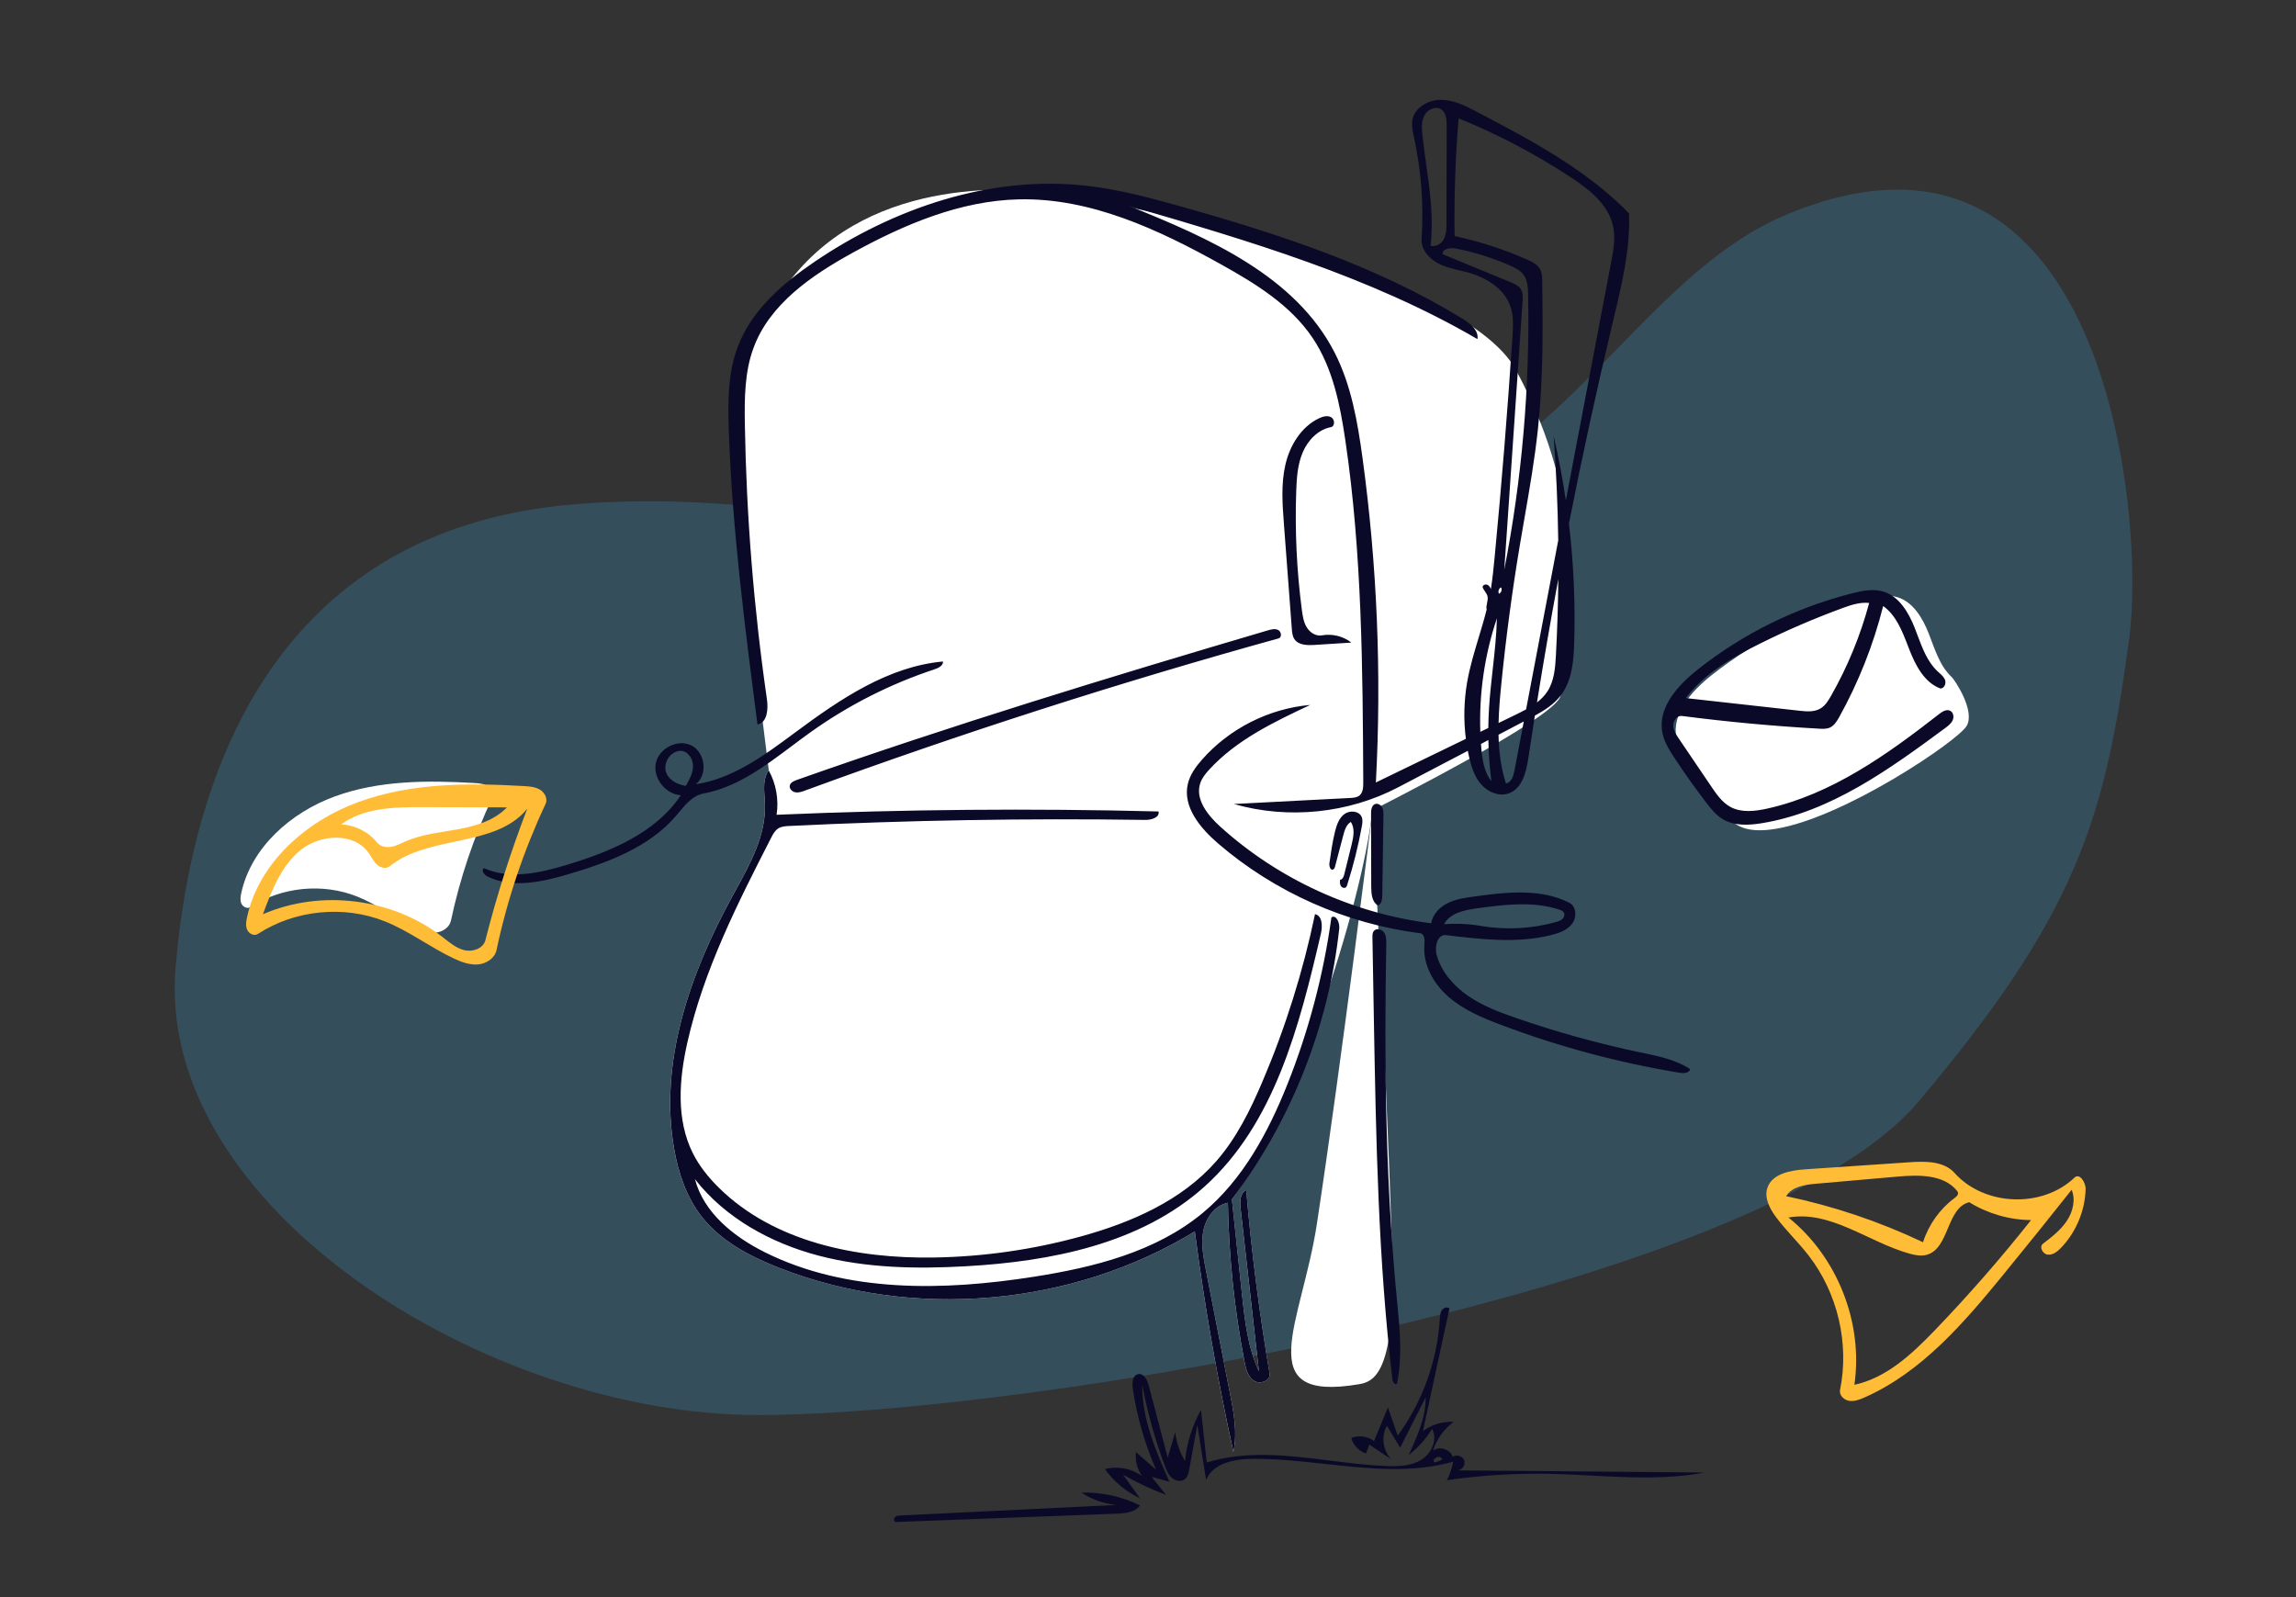 <svg width="92" height="64" viewBox="0 0 92 64" fill="none" xmlns="http://www.w3.org/2000/svg">
<rect x="0" y="0" width="92" height="64" fill="#333333" stroke="none"/>
<path opacity="0.25" fill-rule="evenodd" clip-rule="evenodd" d="M85.32 25.563C84.349 32.785 83.252 36.6 76.855 44.163C70.457 51.727 41.181 56.703 30.358 56.703C19.535 56.703 6.196 48.377 7.038 38.731C7.88 29.084 12.272 21.2 22.784 20.23C33.527 19.238 42.964 23.831 53.511 21.367C62.63 19.238 65.42 11.12 71.683 8.559C84.349 3.379 85.98 20.65 85.32 25.563Z" fill="#3FA1D9"/>
<path d="M78.802 29.09C78.445 29.695 73.915 32.757 71.167 33.21C70.635 33.298 70.055 33.328 69.593 33.051C69.32 32.887 69.117 32.632 68.923 32.38C68.482 31.802 68.061 31.21 67.66 30.603C67.45 30.284 67.242 29.951 67.171 29.577C66.981 28.584 67.784 27.692 68.576 27.063C70.398 25.618 72.532 24.564 74.79 23.996C75.189 23.896 75.613 23.811 76.009 23.925C76.651 24.11 77.036 24.759 77.281 25.38C77.526 26 77.717 26.68 78.207 27.134C78.319 27.237 79.16 28.485 78.802 29.09Z" fill="white"/>
<path fill-rule="evenodd" clip-rule="evenodd" d="M54.463 55.467C50.066 56.217 52.162 53.029 52.768 49.039C53.764 42.484 54.993 32.522 54.993 32.522C54.993 32.522 55.794 47.702 55.794 51.398C55.794 55.094 54.993 55.376 54.463 55.467Z" fill="white"/>
<path d="M49.764 51.855C49.877 52.911 49.995 53.989 50.444 54.951C50.199 52.772 49.954 50.593 49.708 48.415C49.678 48.146 49.687 47.803 49.935 47.694C50.145 50.154 50.458 52.605 50.873 55.039C50.922 55.328 50.487 55.493 50.243 55.33C49.998 55.168 49.92 54.851 49.865 54.563C49.46 52.465 49.237 50.333 49.2 48.197C48.685 48.299 48.323 48.797 48.219 49.311C48.114 49.825 48.215 50.355 48.315 50.87C48.639 52.526 48.962 54.182 49.285 55.838C49.437 56.613 49.588 57.413 49.421 58.184C48.779 55.262 48.263 52.312 47.875 49.345C42.951 52.349 36.607 52.907 31.232 50.81C30.058 50.352 28.892 49.745 28.117 48.754C27.506 47.973 27.18 47.004 27.009 46.028C26.403 42.562 27.646 39.028 29.332 35.938C29.973 34.766 30.701 33.545 30.65 32.211C30.632 31.752 30.533 31.244 30.802 30.87C30.84 30.939 29.042 18.11 29.763 15.273C31.499 8.441 37.14 7.516 40.751 7.6C43.174 7.657 58.533 10.702 60.753 14.842C63.669 20.284 63.05 24.86 62.532 27.877C62.378 28.775 54.994 32.455 54.992 32.474C54.57 36.389 51.737 44.919 49.361 48.063C49.495 49.327 49.63 50.591 49.764 51.855Z" fill="white"/>
<path fill-rule="evenodd" clip-rule="evenodd" d="M14.312 35.926C12.927 35.375 11.277 35.538 10.029 36.351C9.908 36.429 9.734 36.342 9.674 36.211C9.614 36.08 9.637 35.928 9.667 35.787C10.066 33.957 11.655 32.556 13.421 31.913C15.188 31.269 17.12 31.267 18.997 31.377C19.184 31.388 19.378 31.403 19.537 31.5C19.696 31.598 19.803 31.806 19.724 31.974C18.985 33.543 18.429 35.197 18.069 36.893C18.011 37.168 17.726 37.35 17.444 37.373C17.163 37.396 16.887 37.292 16.632 37.173C15.837 36.799 15.129 36.251 14.312 35.926Z" fill="white"/>
<path fill-rule="evenodd" clip-rule="evenodd" d="M56.962 9.573C57.052 8.21 56.949 6.835 56.657 5.501L56.651 5.473C56.602 5.247 56.551 5.015 56.597 4.79C56.697 4.29 57.253 3.99 57.764 4C58.274 4.011 58.747 4.254 59.199 4.491C61.365 5.629 63.57 6.797 65.275 8.549C65.329 9.967 64.994 11.367 64.663 12.749L64.632 12.879C63.989 15.567 63.401 18.268 62.867 20.98C63.054 22.556 63.125 24.145 63.079 25.732C63.058 26.482 62.992 27.282 62.533 27.877C62.265 28.224 61.89 28.464 61.502 28.676C61.413 29.239 61.327 29.801 61.243 30.364C61.159 30.927 61 31.591 60.464 31.789C60.08 31.93 59.634 31.749 59.361 31.445C59.088 31.141 58.958 30.736 58.867 30.338C58.848 30.255 58.83 30.171 58.814 30.087L56.03 31.546C54.027 32.596 51.614 32.842 49.44 32.218L54.107 31.976C54.234 31.969 54.37 31.959 54.469 31.881C54.615 31.765 54.626 31.553 54.626 31.367C54.602 26.782 54.578 22.178 53.907 17.641C53.696 16.211 53.404 14.747 52.599 13.546C51.713 12.223 50.3 11.358 48.907 10.583C46.408 9.192 43.697 7.927 40.836 7.988C38.475 8.039 36.226 8.995 34.158 10.133C32.516 11.037 30.842 12.184 30.193 13.94C29.835 14.909 29.829 15.969 29.846 17.002C29.908 20.687 30.203 24.368 30.73 28.016C30.787 28.413 30.748 28.959 30.352 29.03C29.846 25.119 29.339 21.2 29.203 17.259C29.163 16.116 29.16 14.94 29.57 13.872C30.121 12.432 31.353 11.364 32.63 10.496C35.813 8.332 39.694 7.014 43.523 7.442C44.815 7.586 46.077 7.924 47.328 8.275C51.243 9.377 55.158 10.653 58.62 12.782C58.92 12.967 59.257 13.241 59.201 13.589C54.883 11.072 50.028 9.648 45.228 8.247C48.439 9.537 51.912 11.059 53.482 14.137C54.146 15.439 54.398 16.907 54.596 18.354C55.183 22.658 55.363 27.017 55.131 31.355L58.737 29.607C58.641 28.853 58.658 28.085 58.788 27.337C58.894 26.73 59.072 26.14 59.25 25.549L59.25 25.549L59.25 25.549L59.25 25.549L59.25 25.549L59.25 25.549L59.25 25.549L59.25 25.549C59.363 25.175 59.476 24.801 59.57 24.423C59.549 24.346 59.567 24.257 59.586 24.166C59.604 24.076 59.623 23.984 59.605 23.899C59.589 23.826 59.546 23.763 59.503 23.701C59.465 23.645 59.427 23.59 59.407 23.526C59.412 23.442 59.524 23.399 59.601 23.434C59.67 23.465 59.711 23.535 59.739 23.606C59.808 23.174 59.85 22.737 59.892 22.301C60.172 19.374 60.409 16.442 60.603 13.508C60.631 13.093 60.656 12.665 60.52 12.273C60.278 11.574 59.572 11.133 58.859 10.93C58.737 10.895 58.612 10.866 58.487 10.836C58.197 10.767 57.907 10.698 57.642 10.563C57.263 10.371 56.935 9.996 56.962 9.573ZM62.255 17.48C62.452 18.33 62.615 19.189 62.743 20.052L64.553 10.534C64.647 10.041 64.741 9.531 64.63 9.041C64.437 8.184 63.674 7.588 62.939 7.104C61.523 6.173 60.016 5.38 58.447 4.741C58.316 6.31 58.262 7.886 58.286 9.461C59.293 9.673 60.277 9.993 61.216 10.414C61.406 10.499 61.604 10.598 61.706 10.778C61.79 10.925 61.795 11.102 61.797 11.271C61.827 13.254 61.833 15.242 61.622 17.215C61.496 18.396 61.293 19.567 61.09 20.737L61.09 20.737C61.025 21.108 60.961 21.478 60.899 21.849C60.593 23.684 60.346 25.529 60.16 27.38C60.107 27.907 60.059 28.44 60.047 28.972L60.728 28.642C60.868 28.573 61.011 28.503 61.15 28.427L62.438 21.655C62.419 20.262 62.358 18.869 62.255 17.48ZM59.664 28.392C59.648 28.651 59.639 28.911 59.636 29.171L59.316 29.326C59.263 27.787 59.488 26.238 59.98 24.779C59.964 25.467 59.887 26.151 59.811 26.836C59.753 27.354 59.695 27.872 59.664 28.392ZM59.638 29.655L59.342 29.811C59.347 29.876 59.352 29.942 59.358 30.008C59.399 30.466 59.474 30.947 59.76 31.307C59.69 30.759 59.649 30.208 59.638 29.655ZM61.058 28.911L60.045 29.442C60.058 30.107 60.138 30.764 60.344 31.395C60.559 31.356 60.642 31.098 60.683 30.884L61.058 28.911ZM62.441 23.204C62.136 24.848 61.851 26.497 61.586 28.148C61.749 28.023 61.893 27.879 62.006 27.705C62.278 27.285 62.318 26.761 62.345 26.261C62.4 25.243 62.432 24.224 62.441 23.204ZM60.276 22.826C60.985 19.197 61.305 15.492 61.23 11.795C61.224 11.516 61.209 11.216 61.038 10.995C60.912 10.833 60.721 10.738 60.533 10.655C59.83 10.341 59.091 10.107 58.335 9.959C58.116 9.917 57.794 9.963 57.804 10.185L60.522 11.306C60.681 11.371 60.851 11.445 60.941 11.592C61.029 11.736 61.021 11.917 61.009 12.085L60.276 22.826ZM57.747 4.382C57.523 4.234 57.2 4.386 57.075 4.624C56.95 4.861 56.969 5.146 56.997 5.412C57.039 5.803 57.093 6.195 57.148 6.586C57.3 7.672 57.451 8.759 57.322 9.843C57.528 9.913 57.757 9.769 57.857 9.576C57.957 9.384 57.959 9.157 57.96 8.941L57.967 5.032C57.967 4.793 57.947 4.514 57.747 4.382ZM60.07 23.788C60.161 23.748 60.199 23.621 60.146 23.537C60.053 23.582 60.014 23.711 60.066 23.8L60.07 23.788ZM76.504 26.023C76.753 26.662 77.103 27.344 77.746 27.588C77.898 27.6 77.989 27.398 77.939 27.254C77.897 27.134 77.799 27.046 77.702 26.96L77.667 26.928L77.646 26.909C77.237 26.53 77.036 25.994 76.838 25.466C76.799 25.362 76.76 25.258 76.72 25.155C76.474 24.535 76.09 23.886 75.448 23.701C75.052 23.586 74.628 23.671 74.228 23.772C71.971 24.34 69.837 25.393 68.015 26.839C67.222 27.468 66.42 28.36 66.609 29.352C66.681 29.727 66.889 30.06 67.099 30.379C67.499 30.985 67.92 31.578 68.362 32.155C68.555 32.408 68.758 32.663 69.031 32.827C69.493 33.103 70.074 33.073 70.606 32.986C73.353 32.533 75.705 30.829 77.943 29.175C78.06 29.089 78.181 28.997 78.241 28.866C78.302 28.735 78.276 28.552 78.148 28.484C78.001 28.406 77.828 28.513 77.697 28.616C75.615 30.242 73.39 31.831 70.808 32.403C70.318 32.511 69.779 32.575 69.338 32.336C69.009 32.157 68.786 31.835 68.576 31.525L67.274 29.603C67.164 29.441 67.05 29.267 67.046 29.071C67.042 28.876 67.201 28.664 67.395 28.69C69.221 28.927 71.055 29.097 72.894 29.2C73.04 29.208 73.193 29.215 73.326 29.154C73.498 29.076 73.603 28.902 73.695 28.738C74.473 27.338 75.067 25.837 75.458 24.285C75.978 24.656 76.22 25.286 76.451 25.886L76.467 25.927L76.504 26.023ZM74.897 24.162C74.55 25.46 74.035 26.714 73.37 27.883C73.259 28.078 73.135 28.28 72.94 28.394C72.692 28.539 72.384 28.512 72.098 28.48L67.55 27.974C68.305 26.979 69.425 26.333 70.546 25.779C71.606 25.253 72.694 24.785 73.805 24.376C74.156 24.247 74.525 24.121 74.897 24.162ZM49.765 51.855C49.877 52.91 49.996 53.989 50.445 54.951L49.709 48.415C49.679 48.145 49.688 47.803 49.936 47.693C50.146 50.154 50.459 52.605 50.874 55.039C50.923 55.328 50.488 55.493 50.244 55.33C49.999 55.167 49.921 54.85 49.866 54.563C49.461 52.465 49.238 50.333 49.201 48.197C48.685 48.298 48.324 48.797 48.22 49.311C48.115 49.825 48.216 50.355 48.316 50.87L49.286 55.838C49.438 56.612 49.589 57.413 49.422 58.184C48.78 55.262 48.264 52.312 47.876 49.345C42.952 52.348 36.608 52.907 31.233 50.81C30.059 50.352 28.893 49.745 28.118 48.754C27.507 47.973 27.181 47.003 27.011 46.028C26.404 42.562 27.647 39.027 29.333 35.938C29.377 35.858 29.422 35.777 29.466 35.696C30.07 34.598 30.699 33.453 30.651 32.211C30.647 32.129 30.642 32.045 30.636 31.961L30.636 31.961C30.609 31.575 30.582 31.177 30.802 30.87C31.099 31.408 31.211 32.044 31.118 32.65C36.215 32.431 41.32 32.387 46.421 32.517C46.48 32.751 46.141 32.86 45.899 32.856C41.139 32.786 36.377 32.867 31.622 33.099C31.471 33.106 31.313 33.116 31.186 33.196C31.052 33.28 30.973 33.428 30.901 33.569C29.552 36.203 28.198 38.875 27.546 41.76C27.21 43.244 27.082 44.868 27.769 46.226C28.03 46.741 28.399 47.196 28.811 47.601C31.022 49.776 34.332 50.443 37.438 50.391C39.419 50.358 41.397 50.074 43.307 49.548C45.333 48.99 47.353 48.111 48.735 46.532C49.547 45.605 50.099 44.483 50.582 43.35C51.505 41.187 52.213 38.934 52.692 36.632C52.992 36.695 52.996 37.118 52.927 37.416C52.07 41.102 51.075 45.03 48.254 47.559C45.707 49.843 42.117 50.551 38.697 50.742C36.721 50.853 34.715 50.818 32.801 50.316C30.888 49.813 29.061 48.809 27.846 47.251C28.2 48.598 29.401 49.56 30.65 50.182C33.93 51.816 37.804 51.73 41.427 51.162C43.84 50.784 46.316 50.163 48.194 48.604C49.799 47.273 50.822 45.37 51.592 43.434C52.444 41.291 53.036 39.045 53.349 36.761C53.544 36.638 53.688 36.982 53.663 37.211C53.241 41.125 51.738 44.918 49.362 48.062L49.765 51.855ZM47.483 58.549C47.274 58.196 47.139 57.8 47.09 57.393L46.79 58.41L46.031 55.522C45.972 55.298 45.829 55.018 45.602 55.066C45.381 55.113 45.356 55.415 45.389 55.638C45.554 56.758 45.87 57.856 46.324 58.894L45.517 58.187C45.478 58.523 45.566 58.873 45.761 59.15C45.341 58.841 44.777 58.736 44.273 58.872C44.633 59.372 45.122 59.777 45.68 60.04L44.998 59.09C45.549 59.408 46.126 59.68 46.722 59.903L46.145 59.18L46.858 59.377C46.312 58.137 45.756 56.85 45.769 55.496C45.976 56.598 46.278 57.681 46.672 58.731C46.739 58.909 46.813 59.093 46.956 59.219C47.098 59.345 47.329 59.393 47.478 59.275C47.594 59.183 47.628 59.024 47.654 58.879L47.976 57.1L48.329 59.306C48.597 58.631 49.468 58.462 50.195 58.458C51.156 58.452 52.124 58.557 53.09 58.663L53.09 58.663H53.09C54.83 58.852 56.562 59.041 58.229 58.575C58.18 58.832 58.095 59.082 57.976 59.315C59.321 59.12 60.683 59.034 62.042 59.059C62.616 59.07 63.192 59.1 63.768 59.13H63.768H63.768H63.768H63.768H63.768H63.768H63.768H63.768C65.29 59.21 66.813 59.289 68.305 59.007L58.405 58.921C58.591 58.91 58.733 58.694 58.67 58.519C58.607 58.345 58.359 58.27 58.209 58.38C58.112 58.072 57.674 57.934 57.417 58.132C57.566 57.674 57.861 57.264 58.248 56.976C57.811 56.953 57.367 57.086 57.016 57.346L58.08 52.431C57.99 52.353 57.84 52.405 57.774 52.503C57.708 52.6 57.701 52.724 57.694 52.841L57.693 52.845C57.594 54.524 57 56.17 56.006 57.528L55.615 56.401L55.056 57.747C54.802 57.551 54.442 57.502 54.145 57.622C54.221 57.91 54.451 58.152 54.736 58.242L54.868 57.888L55.743 58.472C55.408 58.123 55.336 57.551 55.573 57.13L56.102 58.015L57.127 55.992C57.133 56.804 56.784 57.572 56.442 58.31C56.814 58.019 57.134 57.662 57.381 57.261C57.62 57.684 57.359 58.25 56.943 58.502C56.527 58.753 56.013 58.767 55.527 58.746C54.785 58.715 54.038 58.622 53.292 58.529C51.616 58.321 49.945 58.113 48.353 58.605L48.124 56.494C47.773 57.126 47.554 57.83 47.483 58.549ZM57.471 58.605C57.435 58.562 57.435 58.494 57.472 58.451L57.501 58.462C57.549 58.346 57.754 58.355 57.791 58.475C57.697 58.543 57.586 58.588 57.471 58.605ZM62.879 36.173C61.727 35.592 60.355 35.749 59.075 35.924C58.713 35.974 58.344 36.025 58.017 36.186C57.689 36.347 57.404 36.638 57.347 36.997C54.222 36.608 51.227 35.236 48.894 33.124C48.388 32.666 47.871 32.013 48.099 31.37C48.17 31.168 48.31 30.997 48.454 30.839C49.542 29.65 51.041 28.934 52.501 28.248C50.847 28.392 49.259 29.195 48.164 30.441C47.913 30.726 47.682 31.045 47.596 31.415C47.382 32.328 48.093 33.184 48.805 33.797C51.075 35.751 53.93 37.02 56.904 37.397C57.083 37.419 57.092 37.67 57.076 37.848C57.003 38.643 57.437 39.418 58.039 39.944C58.641 40.469 59.395 40.785 60.143 41.068C62.459 41.943 64.863 42.587 67.307 42.989C67.469 43.015 67.69 43.003 67.724 42.843C67.16 42.471 66.481 42.329 65.818 42.19L65.818 42.19L65.71 42.168C64.027 41.815 62.367 41.354 60.743 40.791C60.076 40.56 59.408 40.307 58.827 39.908C58.246 39.509 57.753 38.945 57.567 38.266C57.475 37.931 57.6 37.43 57.945 37.472C59.354 37.644 60.8 37.814 62.175 37.465C62.486 37.386 62.811 37.267 63.001 37.009C63.19 36.751 63.166 36.318 62.879 36.173ZM59.328 37.102C58.844 37.019 58.35 36.997 57.862 37.036C58.099 36.586 58.679 36.467 59.185 36.398C60.283 36.249 61.427 36.104 62.479 36.451C62.548 36.474 62.623 36.503 62.66 36.566C62.71 36.649 62.674 36.761 62.603 36.827C62.533 36.892 62.437 36.922 62.344 36.948C61.367 37.221 60.328 37.274 59.328 37.102ZM43.332 59.811C44.141 59.788 44.955 59.967 45.68 60.326C45.486 60.603 45.097 60.642 44.758 60.655L35.897 60.991C35.815 60.981 35.8 60.855 35.858 60.797C35.915 60.739 36.005 60.732 36.087 60.728L44.737 60.307C44.237 60.261 43.749 60.089 43.332 59.811ZM26.28 30.578C26.153 31.18 26.664 31.823 27.279 31.868C26.273 33.381 24.461 34.127 22.72 34.654C21.633 34.983 20.427 35.253 19.391 34.789C19.263 34.867 19.4 35.06 19.535 35.126C20.544 35.61 21.739 35.34 22.812 35.021C24.384 34.553 26.006 33.948 27.076 32.706C27.12 32.655 27.163 32.603 27.207 32.55C27.483 32.22 27.77 31.876 28.184 31.799C29.517 31.553 30.628 30.72 31.725 29.897L31.726 29.897C31.974 29.71 32.222 29.524 32.472 29.346C33.992 28.259 35.677 27.404 37.452 26.819C37.608 26.767 37.799 26.671 37.785 26.507C35.585 26.709 33.661 28.018 31.888 29.332L31.829 29.376C30.623 30.27 29.364 31.204 27.881 31.426C28.365 31.044 28.263 30.164 27.716 29.878C27.17 29.593 26.406 29.975 26.28 30.578ZM26.69 30.946C26.591 30.654 26.744 30.306 27.015 30.158C27.092 30.116 27.178 30.088 27.266 30.088C27.555 30.087 27.767 30.397 27.769 30.686C27.771 30.974 27.624 31.241 27.481 31.492C27.147 31.442 26.798 31.265 26.69 30.946ZM52.198 18.131C52.403 17.646 52.81 17.216 53.328 17.117C53.496 17.085 53.491 16.81 53.344 16.723C53.197 16.636 53.008 16.688 52.854 16.761C52.136 17.102 51.682 17.852 51.505 18.625C51.327 19.398 51.386 20.204 51.446 20.995L51.763 25.199C51.774 25.342 51.787 25.492 51.867 25.612C52.029 25.855 52.378 25.862 52.67 25.844L54.149 25.75C53.82 25.493 53.379 25.385 52.968 25.46C52.729 25.505 52.488 25.347 52.361 25.139C52.234 24.932 52.197 24.683 52.165 24.442C51.959 22.864 51.883 21.269 51.939 19.679C51.958 19.153 51.993 18.616 52.198 18.131ZM55.974 55.452C55.89 55.513 55.806 55.374 55.794 55.271C55.222 50.48 55.136 45.645 55.05 40.821L54.993 37.568C54.991 37.476 54.992 37.374 55.052 37.303C55.155 37.181 55.371 37.237 55.461 37.369C55.55 37.501 55.551 37.672 55.548 37.831C55.46 42.579 55.517 47.336 55.973 52.063L55.99 52.235C56.094 53.309 56.2 54.399 55.974 55.452ZM51.223 25.249C51.098 25.18 50.944 25.219 50.807 25.259C44.472 27.128 38.151 29.055 31.924 31.255C31.807 31.296 31.674 31.356 31.647 31.476C31.619 31.604 31.739 31.726 31.868 31.749C31.997 31.773 32.127 31.727 32.25 31.682C38.491 29.392 44.826 27.356 51.233 25.582C51.371 25.544 51.348 25.317 51.223 25.249Z" fill="#0A0A28"/>
<path fill-rule="evenodd" clip-rule="evenodd" d="M74.692 56.007C74.501 56.09 74.294 56.168 74.088 56.133C73.882 56.098 73.689 55.905 73.73 55.7C74.109 53.832 73.634 51.808 72.463 50.301C72.053 49.773 71.564 49.309 71.165 48.773C70.913 48.435 70.689 48.01 70.816 47.609C70.998 47.038 71.73 46.899 72.329 46.858C73.722 46.763 75.115 46.669 76.508 46.574C77.15 46.53 77.889 46.524 78.317 47.002C79.51 48.335 81.834 48.425 83.126 47.188C83.326 46.996 83.578 47.377 83.57 47.654C83.545 48.522 83.186 49.377 82.583 50.005C82.441 50.153 82.259 50.298 82.054 50.277C81.85 50.255 81.699 49.962 81.862 49.838C82.212 49.57 82.568 49.295 82.813 48.929C83.059 48.564 83.177 48.084 83.01 47.677C82.111 48.813 81.202 49.941 80.285 51.063C78.696 53.008 76.996 54.997 74.692 56.007ZM77.204 50.283C76.976 50.346 76.732 50.298 76.503 50.233C74.859 49.77 73.345 48.489 71.663 48.789C73.624 50.364 74.665 53.005 74.305 55.491C75.597 55.215 76.617 54.253 77.532 53.302C78.886 51.895 80.172 50.422 81.384 48.891C80.513 48.884 79.646 48.633 78.906 48.175C77.992 48.401 78.112 50.033 77.204 50.283ZM78.399 47.696C77.854 47.056 76.876 47.075 76.037 47.149C74.943 47.245 73.849 47.341 72.755 47.436C72.311 47.475 71.801 47.553 71.57 47.933C73.463 48.328 75.309 48.95 77.055 49.779C77.28 49.075 77.73 48.444 78.324 48.003C78.391 47.953 78.467 47.889 78.458 47.807C78.454 47.765 78.426 47.728 78.399 47.696V47.696Z" fill="#FFBC36"/>
<path fill-rule="evenodd" clip-rule="evenodd" d="M15.424 36.922C13.777 36.265 11.813 36.46 10.328 37.428C10.184 37.522 9.977 37.417 9.906 37.261C9.835 37.106 9.861 36.924 9.898 36.757C10.372 34.575 12.262 32.906 14.364 32.138C16.466 31.371 18.765 31.369 20.999 31.5C21.22 31.513 21.452 31.53 21.641 31.647C21.83 31.763 21.957 32.011 21.863 32.212C20.984 34.082 20.322 36.053 19.895 38.074C19.825 38.402 19.485 38.62 19.151 38.647C18.816 38.674 18.488 38.551 18.184 38.408C17.238 37.963 16.396 37.31 15.424 36.922ZM15.613 34.715C15.466 34.834 15.237 34.771 15.099 34.642C14.96 34.513 14.882 34.335 14.773 34.18C14.191 33.351 12.854 33.42 12.061 34.052C11.269 34.685 10.886 35.684 10.536 36.635C12.861 35.627 15.724 35.989 17.724 37.542C17.997 37.754 18.268 37.993 18.605 38.075C18.941 38.157 19.364 38.01 19.45 37.675C19.904 35.888 20.465 34.127 21.128 32.405C19.857 33.981 17.187 33.439 15.613 34.715ZM15.107 33.762C15.238 33.926 15.475 33.969 15.681 33.932C15.887 33.895 16.075 33.793 16.267 33.709C16.929 33.422 17.662 33.358 18.372 33.227C19.081 33.096 19.813 32.874 20.313 32.354C19.186 32.351 18.058 32.347 16.931 32.344C15.799 32.341 14.578 32.365 13.668 33.038C14.222 33.058 14.762 33.33 15.107 33.762Z" fill="#FFBC36"/>
<path fill-rule="evenodd" clip-rule="evenodd" d="M54.945 35.548C54.943 34.785 54.941 34.023 54.939 33.261C54.939 33.042 54.938 32.823 54.938 32.605C54.937 32.453 54.962 32.265 55.106 32.218C55.215 32.182 55.335 32.26 55.386 32.362C55.437 32.465 55.436 32.584 55.434 32.698C55.418 33.762 55.402 34.825 55.387 35.889C55.384 36.042 55.359 36.23 55.215 36.284C54.975 36.149 54.946 35.822 54.945 35.548H54.945Z" fill="#0A0A28"/>
<path fill-rule="evenodd" clip-rule="evenodd" d="M53.419 34.843C53.309 34.891 53.252 34.709 53.269 34.59C53.33 34.163 53.391 33.735 53.495 33.317C53.56 33.056 53.653 32.782 53.869 32.622C54.085 32.461 54.455 32.489 54.561 32.736C54.612 32.856 54.591 32.992 54.567 33.12C54.422 33.912 54.226 34.695 53.982 35.462C53.971 35.495 53.96 35.529 53.935 35.552C53.875 35.61 53.767 35.571 53.725 35.499C53.684 35.427 53.689 35.338 53.696 35.255C53.795 35.248 53.841 35.132 53.865 35.035C53.962 34.641 54.06 34.247 54.157 33.853C54.233 33.547 54.302 33.198 54.126 32.936C53.945 33.047 53.877 33.272 53.823 33.478C53.714 33.891 53.606 34.304 53.497 34.717C53.484 34.766 53.466 34.822 53.419 34.843L53.419 34.843Z" fill="#0A0A28"/>
</svg>
